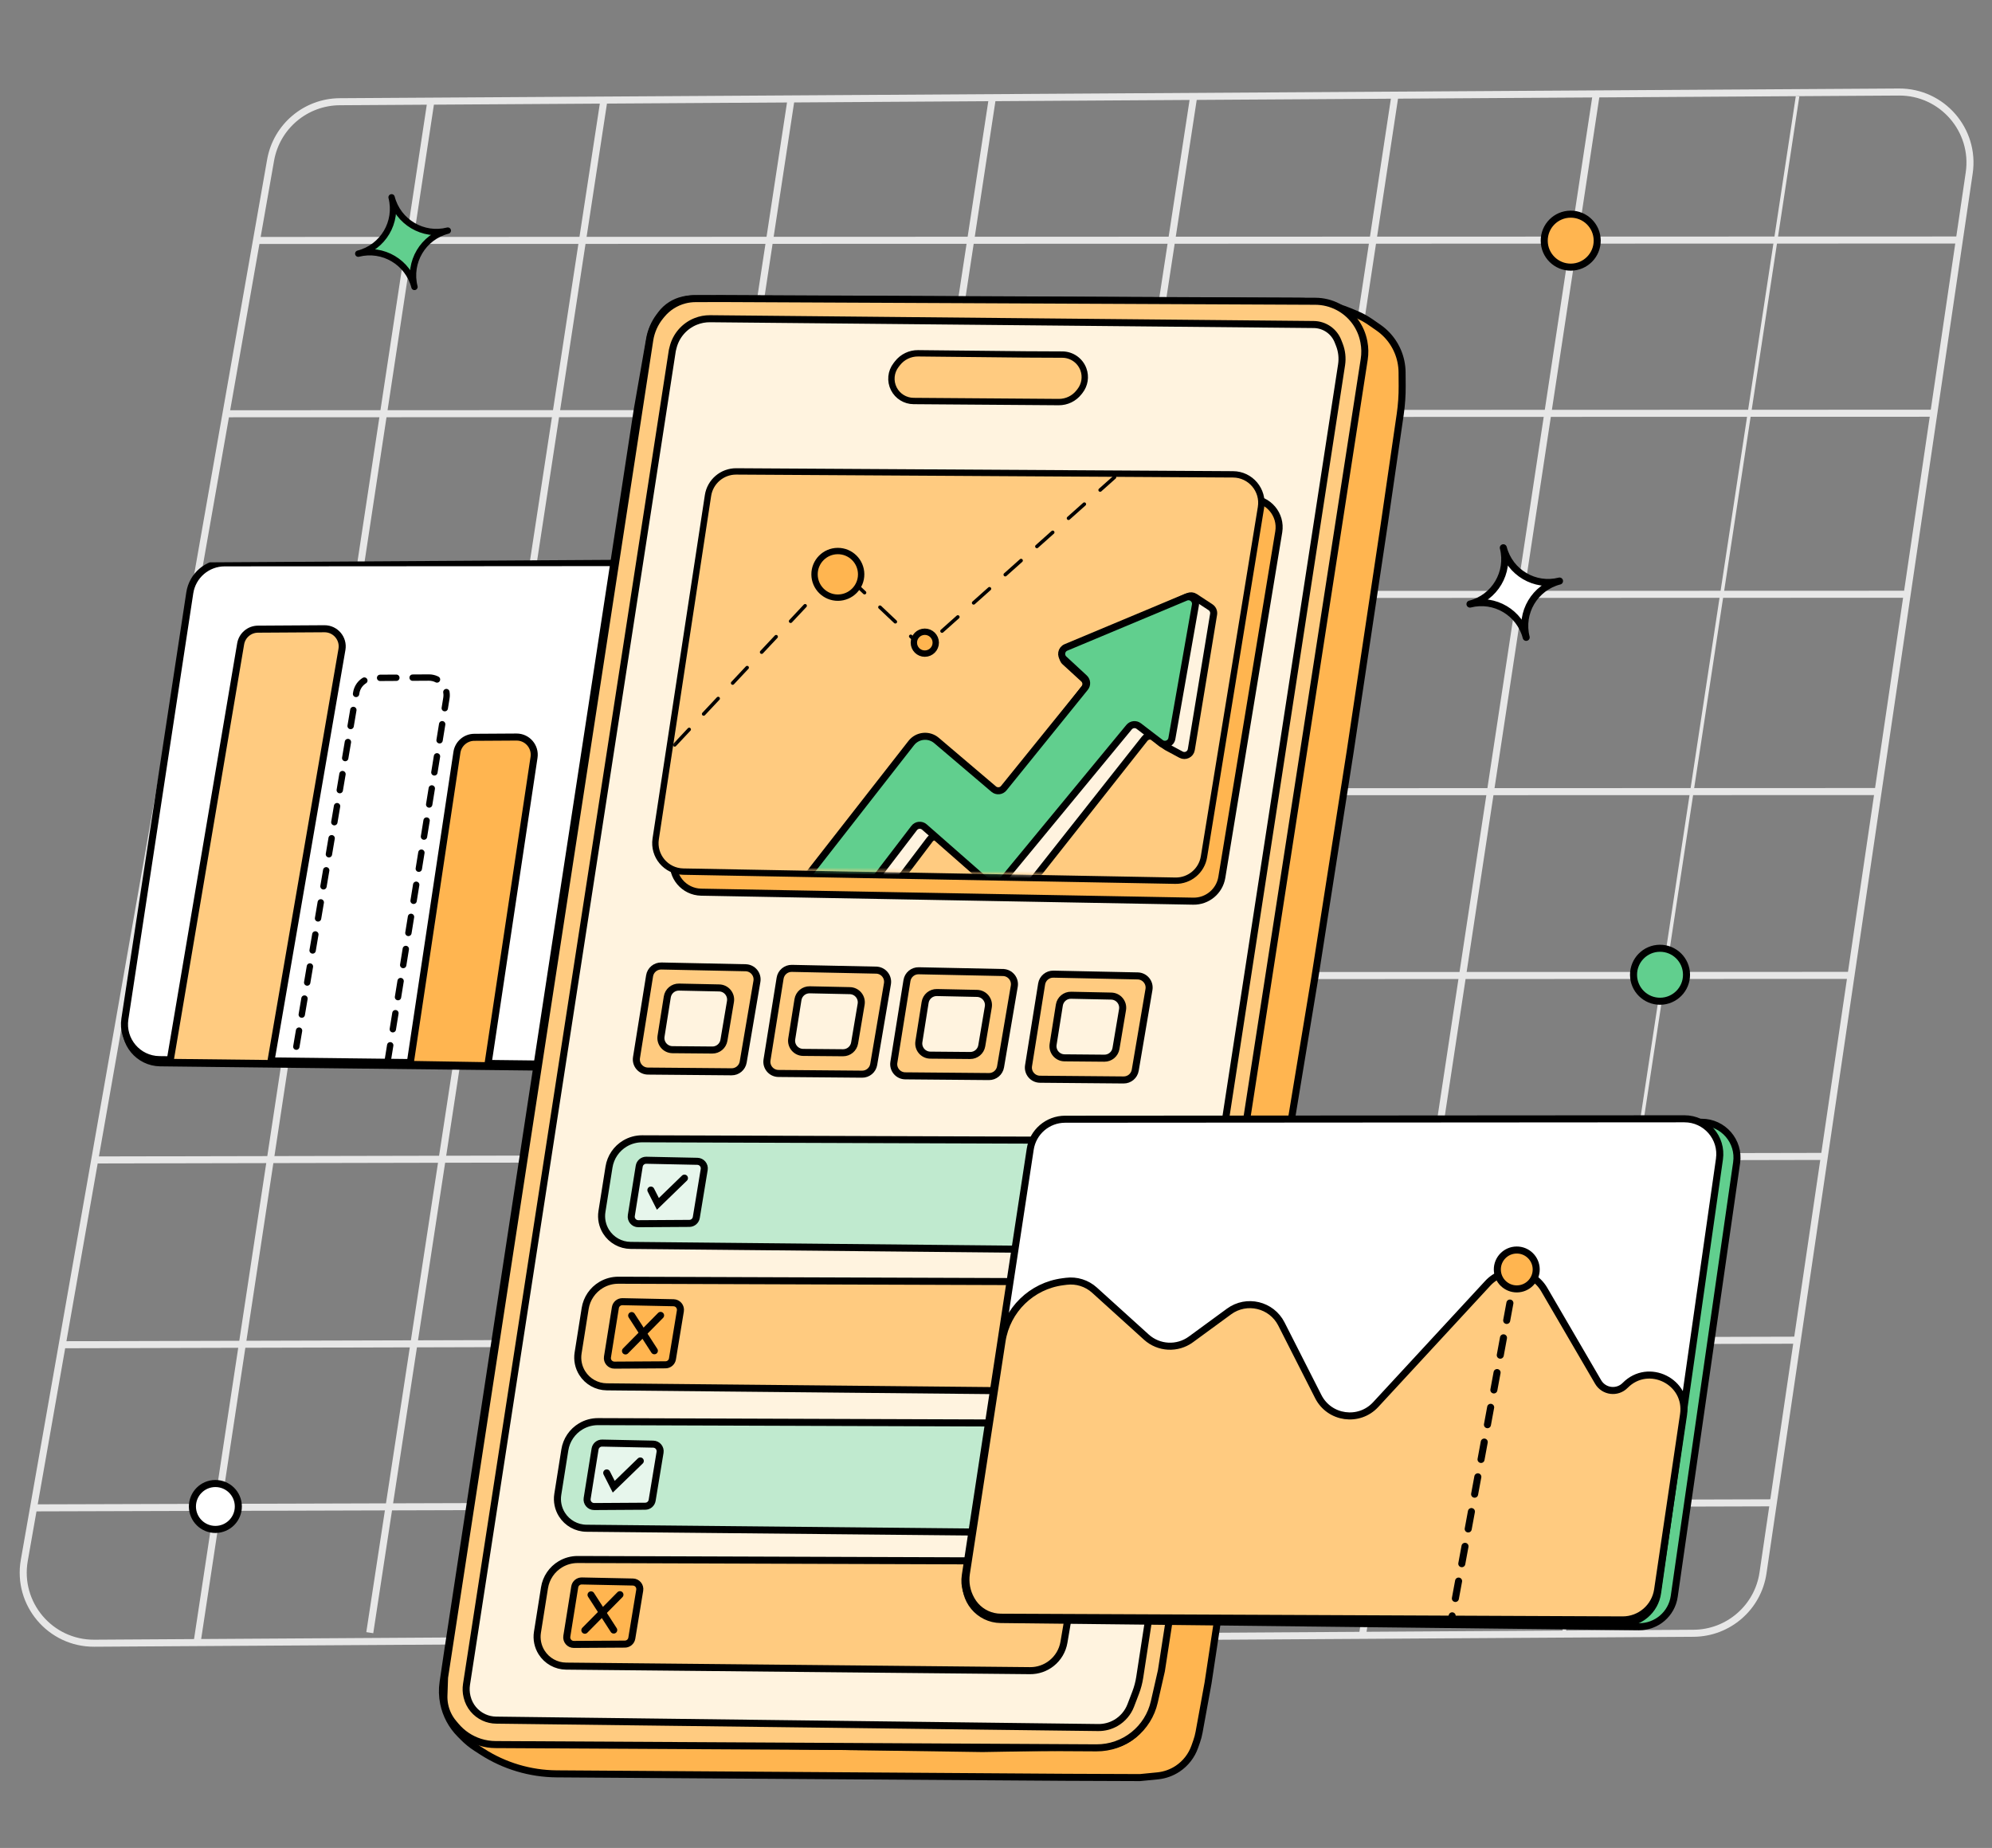 <?xml version="1.0" encoding="UTF-8"?> <svg xmlns="http://www.w3.org/2000/svg" width="566" height="525" viewBox="0 0 566 525" fill="none"><rect x="0" y="0" width="566" height="525" fill="#808080" stroke="none"/><path d="M556.672 68.186L72.507 68.313" stroke="#E7E7E7" stroke-width="2"></path><path d="M533.563 224.883L49.397 225.01" stroke="#E7E7E7" stroke-width="2"></path><path d="M549.453 117.398L63.778 117.551" stroke="#E7E7E7" stroke-width="2"></path><path d="M526.364 277.106L40.688 277.258" stroke="#E7E7E7" stroke-width="2"></path><path d="M541.75 168.827L56.075 168.979" stroke="#E7E7E7" stroke-width="2"></path><path d="M518.661 328.537L27.026 329.544" stroke="#E7E7E7" stroke-width="2"></path><path d="M510.899 380.751L17.277 382.045" stroke="#E7E7E7" stroke-width="2"></path><path d="M504.145 426.952L9.53 428.389" stroke="#E7E7E7" stroke-width="2"></path><path d="M171.599 28.433L105.068 463.846" stroke="#E7E7E7" stroke-width="2"></path><path d="M122.431 28.739L55.919 467.162" stroke="#E7E7E7" stroke-width="2"></path><path d="M510.761 27.328L444.242 464.747" stroke="#E7E7E7" stroke-width="1.003"></path><path d="M453.56 26.68L387.048 465.103" stroke="#E7E7E7" stroke-width="2"></path><path d="M396.367 27.036L329.854 465.459" stroke="#E7E7E7" stroke-width="2"></path><path d="M339.171 27.391L272.634 461.801" stroke="#E7E7E7" stroke-width="2"></path><path d="M281.978 27.747L215.453 464.163" stroke="#E7E7E7" stroke-width="2"></path><path d="M224.783 28.102L158.258 464.519" stroke="#E7E7E7" stroke-width="2"></path><circle cx="446.297" cy="68.369" r="7.526" transform="rotate(-0.356 446.297 68.369)" fill="#FFB550" stroke="black" stroke-width="2"></circle><circle cx="471.674" cy="276.93" r="7.526" transform="rotate(-0.356 471.674 276.93)" fill="#61CF8E" stroke="black" stroke-width="2"></circle><circle cx="61.197" cy="427.994" r="6.522" transform="rotate(-0.356 61.197 427.994)" fill="white" stroke="black" stroke-width="2.007"></circle><path fill-rule="evenodd" clip-rule="evenodd" d="M433.647 181.075C431.829 174.061 424.689 169.831 417.676 171.622C424.705 169.827 428.945 162.663 427.146 155.622C428.965 162.635 436.104 166.865 443.117 165.074C436.089 166.869 431.849 174.033 433.647 181.075Z" fill="white" stroke="black" stroke-width="2" stroke-linejoin="round"></path><path fill-rule="evenodd" clip-rule="evenodd" d="M117.766 81.515C115.948 74.502 108.808 70.272 101.796 72.063C108.824 70.267 113.064 63.104 111.266 56.062C113.084 63.076 120.223 67.306 127.236 65.515C120.208 67.31 115.968 74.474 117.766 81.515Z" fill="#61CF8E" stroke="black" stroke-width="1.806" stroke-linejoin="round"></path><path d="M539.546 26.145L96.528 28.9C86.832 28.96 78.567 35.943 76.887 45.491L6.904 443.296C4.734 455.631 14.27 466.919 26.794 466.841L481.205 464.016C491.111 463.954 499.491 456.673 500.935 446.872L559.525 49.139C561.318 36.971 551.844 26.069 539.546 26.145Z" stroke="#E7E7E7" stroke-width="2"></path><path d="M244.696 160.772L66.86 160.892C61.988 160.896 57.823 164.397 56.983 169.195L35.768 290.283C34.7 296.379 39.351 301.979 45.539 302.048L226.861 304.084C231.893 304.141 236.189 300.461 236.906 295.479L254.635 172.235C255.506 166.184 250.809 160.768 244.696 160.772Z" fill="#61CF8E" stroke="black" stroke-width="1.806"></path><g clip-path="url(#clip0_162_962)"><path d="M239.82 159.787L63.838 159.907C58.882 159.91 54.671 163.531 53.925 168.43L35.482 289.499C34.564 295.527 39.189 300.973 45.286 301.044L222.132 303.096C227.17 303.155 231.471 299.468 232.182 294.479L249.76 171.239C250.623 165.192 245.928 159.783 239.82 159.787Z" fill="white" stroke="black" stroke-width="2"></path><path d="M92.184 178.629L73.293 178.746C70.856 178.761 68.783 180.525 68.377 182.927L48.27 301.825L76.871 302.149L97.16 184.498C97.691 181.42 95.309 178.609 92.184 178.629Z" fill="#FFCB80" stroke="black" stroke-width="2" stroke-linecap="round"></path><path d="M121.859 192.493L106.15 192.59C103.714 192.606 101.641 194.368 101.234 196.77L83.395 302.109L109.989 302.445L126.843 198.311C127.339 195.248 124.962 192.473 121.859 192.493Z" stroke="black" stroke-width="1.806" stroke-linecap="round" stroke-dasharray="4.62 4.62"></path><path d="M146.745 209.397L134.758 209.471C132.286 209.487 130.194 211.299 129.827 213.743L116.511 302.405L138.591 302.769L151.738 215.158C152.195 212.112 149.825 209.378 146.745 209.397Z" fill="#FFB550" stroke="black" stroke-width="2" stroke-linecap="round"></path></g><circle cx="192.167" cy="202.592" r="5.62" transform="rotate(-0.356 192.167 202.592)" fill="#FFB550" stroke="black" stroke-width="1.806"></circle><path d="M190.216 212.137L173.713 301.547" stroke="black" stroke-width="1.806" stroke-dasharray="5.02 5.02"></path><path d="M369.032 85.615L197.007 84.891C196.09 84.887 195.176 84.987 194.282 85.189L194.044 85.243C192.859 85.51 191.729 85.977 190.7 86.624C189.581 87.328 188.601 88.234 187.811 89.295L187.331 89.94C185.929 91.823 184.988 94.009 184.583 96.322L181.057 116.484L157.424 270.946L127.265 468.716L125.898 477.938C125.602 479.938 125.658 481.976 126.065 483.957C126.74 487.241 128.355 490.258 130.713 492.641L131.645 493.583C132.758 494.707 133.99 495.707 135.32 496.565L136.968 497.627C143.3 501.71 150.664 503.905 158.198 503.957L302.788 504.936L323.914 505.018L328.917 504.527C330.958 504.327 332.918 503.628 334.624 502.491C336.876 500.99 338.58 498.799 339.479 496.247L340 494.769C340.302 493.913 340.535 493.034 340.698 492.141L343.256 478.123L348.744 441.811L356.566 389.755L364.396 333.388L373.59 277.749L383.654 213.405L393.291 149.103L397.852 117.709C398.241 115.031 398.427 112.328 398.407 109.623L398.38 105.787C398.372 104.74 398.259 103.695 398.042 102.67C397.219 98.778 394.941 95.349 391.673 93.081L389.437 91.529C388.157 90.64 386.787 89.887 385.35 89.282L383.807 88.632C379.129 86.662 374.108 85.637 369.032 85.615Z" fill="#FFB550" stroke="black" stroke-width="2" stroke-linecap="round"></path><path d="M376.808 86.502L379.435 87.175C380.908 87.553 382.28 88.249 383.455 89.214V89.214C385.043 90.517 386.209 92.262 386.807 94.228L386.849 94.367C387.058 95.053 387.198 95.758 387.268 96.471L387.443 98.253C387.674 100.61 387.615 102.986 387.268 105.329L385.716 115.797L371.511 203.822L364.116 255.836L343.904 383.671L328.828 481.247C328.512 483.287 327.88 485.266 326.953 487.111L326.217 488.576C324.793 491.41 322.498 493.713 319.669 495.146V495.146C317.672 496.157 315.472 496.702 313.234 496.742L279.202 497.338L202.805 496.215L142.196 495.828C138.648 495.805 135.14 495.079 131.874 493.693V493.693" stroke="black" stroke-width="0.858" stroke-linecap="round"></path><path d="M387.512 97.028L387.542 97.182C387.85 98.799 387.879 100.456 387.627 102.082L329.991 474.683L327.975 483.534C327.135 487.223 325.071 490.518 322.119 492.885C319.123 495.287 315.392 496.586 311.551 496.565L140.777 495.637C139.286 495.629 137.805 495.396 136.384 494.945C133.716 494.099 131.343 492.514 129.54 490.373L128.844 489.548C127.591 488.06 126.734 486.281 126.353 484.374C126.177 483.497 126.104 482.602 126.135 481.708L126.314 476.567L184.613 96.63C184.997 94.125 186.049 91.77 187.657 89.812L187.996 89.4C189.681 87.347 191.978 85.885 194.551 85.227C195.55 84.972 196.578 84.841 197.61 84.838L205.104 84.816L373.75 85.59C375.985 85.6 378.184 86.142 380.168 87.171C383.997 89.157 386.704 92.79 387.512 97.028Z" fill="#FFCB80" stroke="black" stroke-width="2" stroke-linecap="round"></path><path d="M380.16 96.923L380.547 97.903C381.266 99.723 381.488 101.702 381.19 103.637L323.835 476.555C323.608 478.028 323.225 479.473 322.692 480.865L321.289 484.529C320.495 486.599 319.021 488.338 317.108 489.46C315.575 490.358 313.826 490.822 312.049 490.8L140.953 488.694C139.756 488.68 138.574 488.414 137.486 487.914C135.108 486.823 133.359 484.704 132.737 482.163L132.7 482.012C132.423 480.878 132.372 479.7 132.55 478.546L191.034 99.561L191.256 98.674C192.089 95.344 194.464 92.615 197.646 91.329C198.955 90.8 200.356 90.535 201.768 90.549L373.286 92.198C374.819 92.213 376.312 92.7 377.559 93.592C378.729 94.429 379.632 95.585 380.16 96.923Z" fill="#FFF3DF" stroke="black" stroke-width="2" stroke-linecap="round"></path><path d="M306.576 111.456L306.863 111.09C308.231 109.345 308.598 107.017 307.834 104.935C306.912 102.425 304.527 100.752 301.853 100.74L291.233 100.691L260.863 100.374C258.579 100.35 256.414 101.393 255.009 103.195L254.623 103.691C253.109 105.632 252.856 108.274 253.974 110.467C255.049 112.575 257.208 113.909 259.574 113.927L300.825 114.231C303.069 114.247 305.193 113.222 306.576 111.456Z" fill="#FFCB80" stroke="black" stroke-width="1.806" stroke-linecap="round"></path><path d="M303.321 460.601L304.457 451.843C304.674 450.167 304.301 448.468 303.401 447.038C302.334 445.341 300.614 444.161 298.647 443.775L298.129 443.673C297.601 443.57 297.063 443.517 296.525 443.515L164.148 443.061C162.431 443.055 160.744 443.514 159.266 444.389C156.827 445.833 155.157 448.289 154.713 451.09L152.709 463.719C152.393 465.71 152.81 467.749 153.884 469.456C155.392 471.854 158.016 473.32 160.849 473.348L292.661 474.639C294.875 474.661 297.028 473.924 298.764 472.551C300.642 471.066 301.903 468.938 302.304 466.578L303.321 460.601Z" fill="#FFCB80" stroke="black" stroke-width="2" stroke-linecap="round"></path><path d="M161.056 464.86L163.302 450.844C163.461 449.855 164.324 449.134 165.325 449.155L179.83 449.457C181.052 449.482 181.967 450.584 181.768 451.79L179.52 465.414C179.361 466.379 178.53 467.088 177.552 467.094L163.05 467.184C161.81 467.192 160.859 466.084 161.056 464.86Z" fill="#FFB550" stroke="black" stroke-width="2"></path><path d="M167.934 453.105L174.382 463.101" stroke="black" stroke-width="2" stroke-linecap="round"></path><path d="M166.176 463.152L176.148 453.054" stroke="black" stroke-width="2" stroke-linecap="round"></path><path d="M309.1 421.43L310.236 412.672C310.453 410.997 310.08 409.298 309.18 407.867C308.113 406.171 306.393 404.99 304.426 404.604L303.909 404.503C303.38 404.399 302.843 404.346 302.304 404.344L169.928 403.89C168.21 403.884 166.524 404.343 165.046 405.218C162.606 406.662 160.937 409.119 160.492 411.919L158.488 424.548C158.172 426.54 158.59 428.578 159.663 430.285C161.171 432.683 163.796 434.149 166.628 434.177L298.441 435.468C300.654 435.49 302.808 434.753 304.544 433.38C306.421 431.895 307.682 429.767 308.084 427.407L309.1 421.43Z" fill="#C0EACF" stroke="black" stroke-width="2" stroke-linecap="round"></path><path d="M166.835 425.689L169.081 411.673C169.24 410.684 170.103 409.963 171.105 409.984L185.609 410.286C186.831 410.311 187.746 411.413 187.547 412.619L185.299 426.243C185.14 427.208 184.309 427.917 183.331 427.923L168.829 428.014C167.589 428.021 166.639 426.914 166.835 425.689Z" fill="#E7F6EC" stroke="black" stroke-width="2"></path><path d="M172.391 418.458L174.387 422.379L181.932 415.063" stroke="black" stroke-width="2" stroke-linecap="round"></path><path d="M253.978 301.809L257.699 278.589C257.961 276.954 259.388 275.763 261.043 275.798L284.993 276.296C287.019 276.338 288.533 278.171 288.194 280.168L284.293 303.095C284.02 304.7 282.622 305.869 280.994 305.855L257.224 305.65C255.194 305.633 253.656 303.813 253.978 301.809Z" fill="#FFCB80" stroke="black" stroke-width="2"></path><path d="M292.245 302.772L295.967 279.552C296.229 277.918 297.656 276.727 299.311 276.761L323.261 277.26C325.286 277.302 326.801 279.134 326.461 281.132L322.56 304.059C322.287 305.664 320.89 306.833 319.262 306.819L295.491 306.614C293.462 306.596 291.924 304.776 292.245 302.772Z" fill="#FFCB80" stroke="black" stroke-width="2"></path><path d="M217.937 301.129L221.658 277.909C221.92 276.275 223.347 275.084 225.002 275.118L248.952 275.617C250.978 275.659 252.492 277.491 252.153 279.489L248.252 302.416C247.979 304.021 246.581 305.19 244.953 305.176L221.183 304.971C219.153 304.953 217.615 303.133 217.937 301.129Z" fill="#FFCB80" stroke="black" stroke-width="2"></path><path d="M180.851 300.455L184.572 277.234C184.834 275.6 186.261 274.409 187.916 274.444L211.866 274.942C213.892 274.984 215.406 276.817 215.067 278.814L211.166 301.741C210.893 303.346 209.495 304.515 207.868 304.501L184.097 304.296C182.067 304.278 180.529 302.459 180.851 300.455Z" fill="#FFCB80" stroke="black" stroke-width="2"></path><path d="M187.828 294.38L189.6 283.229C189.86 281.592 191.288 280.399 192.945 280.434L204.349 280.674C206.373 280.716 207.886 282.545 207.55 284.541L205.693 295.552C205.422 297.159 204.023 298.331 202.393 298.316L191.075 298.217C189.047 298.199 187.51 296.383 187.828 294.38Z" fill="#FFF3DF" stroke="black" stroke-width="2"></path><path d="M224.959 295.153L226.731 284.002C226.991 282.365 228.419 281.172 230.076 281.206L241.48 281.446C243.503 281.489 245.017 283.318 244.681 285.314L242.824 296.324C242.553 297.931 241.154 299.103 239.524 299.089L228.205 298.99C226.178 298.972 224.641 297.155 224.959 295.153Z" fill="#FFF3DF" stroke="black" stroke-width="2"></path><path d="M261.092 295.932L262.863 284.781C263.123 283.144 264.552 281.95 266.209 281.985L277.613 282.225C279.636 282.268 281.15 284.097 280.813 286.092L278.956 297.103C278.685 298.71 277.287 299.882 275.657 299.868L264.338 299.769C262.311 299.751 260.774 297.934 261.092 295.932Z" fill="#FFF3DF" stroke="black" stroke-width="2"></path><path d="M299.229 296.698L301 285.547C301.26 283.91 302.689 282.717 304.345 282.752L315.75 282.991C317.773 283.034 319.287 284.863 318.95 286.859L317.093 297.869C316.822 299.476 315.424 300.648 313.794 300.634L302.475 300.535C300.447 300.517 298.91 298.701 299.229 296.698Z" fill="#FFF3DF" stroke="black" stroke-width="2"></path><path d="M321.647 341.076L322.783 332.318C323 330.642 322.627 328.943 321.727 327.513C320.66 325.816 318.94 324.635 316.973 324.25L316.455 324.148C315.927 324.044 315.389 323.991 314.851 323.989L182.475 323.536C180.757 323.53 179.07 323.988 177.593 324.863C175.153 326.307 173.483 328.764 173.039 331.564L171.035 344.194C170.719 346.185 171.137 348.223 172.21 349.93C173.718 352.328 176.342 353.795 179.175 353.822L310.988 355.113C313.201 355.135 315.354 354.398 317.09 353.025C318.968 351.54 320.229 349.413 320.631 347.052L321.647 341.076Z" fill="#C0EACF" stroke="black" stroke-width="2" stroke-linecap="round"></path><path d="M179.38 345.334L181.626 331.318C181.785 330.329 182.648 329.609 183.65 329.629L198.154 329.931C199.376 329.957 200.291 331.059 200.092 332.264L197.844 345.889C197.685 346.853 196.854 347.563 195.876 347.569L181.374 347.659C180.134 347.667 179.184 346.559 179.38 345.334Z" fill="#E7F6EC" stroke="black" stroke-width="2"></path><path d="M184.938 338.103L186.933 342.024L194.479 334.708" stroke="black" stroke-width="2" stroke-linecap="round"></path><path d="M314.873 381.256L316.009 372.498C316.227 370.822 315.854 369.123 314.954 367.693C313.887 365.996 312.167 364.816 310.2 364.43L309.682 364.328C309.153 364.225 308.616 364.172 308.077 364.17L175.701 363.716C173.984 363.71 172.297 364.169 170.819 365.044C168.379 366.488 166.71 368.944 166.266 371.745L164.262 384.374C163.946 386.365 164.363 388.404 165.437 390.111C166.945 392.509 169.569 393.975 172.402 394.003L304.214 395.294C306.427 395.316 308.581 394.579 310.317 393.206C312.195 391.721 313.456 389.593 313.857 387.233L314.873 381.256Z" fill="#FFCB80" stroke="black" stroke-width="2" stroke-linecap="round"></path><path d="M172.604 385.515L174.851 371.499C175.009 370.51 175.873 369.789 176.874 369.81L191.379 370.112C192.6 370.137 193.516 371.239 193.317 372.445L191.069 386.069C190.909 387.034 190.078 387.743 189.101 387.749L174.598 387.839C173.358 387.847 172.408 386.739 172.604 385.515Z" fill="#FFB550" stroke="black" stroke-width="2"></path><path d="M179.48 373.76L185.929 383.756" stroke="black" stroke-width="2" stroke-linecap="round"></path><path d="M177.725 383.807L187.697 373.709" stroke="black" stroke-width="2" stroke-linecap="round"></path><path d="M355.413 141.706L214.26 140.881C210.253 140.858 206.834 143.774 206.224 147.734L191.391 244.159C190.646 248.996 194.338 253.379 199.231 253.469L339.044 256.022C343.056 256.095 346.514 253.214 347.166 249.255L363.341 151.102C364.149 146.199 360.383 141.735 355.413 141.706Z" fill="#FFB550" stroke="black" stroke-width="2"></path><path d="M350.361 134.764L209.202 133.93C205.191 133.906 201.769 136.829 201.165 140.795L186.307 238.328C185.571 243.161 189.26 247.536 194.148 247.626L333.964 250.205C337.981 250.279 341.443 247.391 342.09 243.426L358.29 144.147C359.089 139.248 355.325 134.793 350.361 134.764Z" fill="#FFCB80" stroke="black" stroke-width="1.806"></path><mask id="mask0_162_962" style="mask-type:alpha" maskUnits="userSpaceOnUse" x="187" y="130" width="175" height="120"><path d="M352.359 132.744L211.2 131.911C207.189 131.887 203.767 134.81 203.163 138.776L188.305 236.309C187.569 241.141 191.258 245.516 196.146 245.607L335.962 248.186C339.979 248.26 343.441 245.372 344.088 241.407L360.288 142.128C361.087 137.229 357.323 132.774 352.359 132.744Z" fill="#FFCB80" stroke="black" stroke-width="2"></path></mask><g mask="url(#mask0_162_962)"><path d="M191.702 211.626L238.554 161.663L262.275 184.094L316.662 135.59" stroke="black" stroke-width="1.003" stroke-linecap="round" stroke-dasharray="6.02 6.02"></path><circle cx="262.771" cy="182.586" r="3.111" transform="rotate(-0.356 262.771 182.586)" fill="#FFB550" stroke="black" stroke-width="1.806"></circle><circle cx="238.063" cy="163.172" r="6.623" transform="rotate(-0.356 238.063 163.172)" fill="#FFB550" stroke="black" stroke-width="1.806"></circle><path d="M264.199 238.501L222.493 293.581C221.934 294.32 220.94 294.578 220.092 294.204L217.091 292.881C216.015 292.407 215.579 291.111 216.148 290.082L258.848 212.989C259.454 211.894 260.906 211.619 261.871 212.416L280.512 227.811C281.382 228.53 282.675 228.387 283.366 227.495L308.125 195.561C308.762 194.738 308.662 193.564 307.895 192.861L302.593 188.004C301.529 187.029 301.815 185.284 303.134 184.7L337.604 169.443C338.225 169.168 338.944 169.227 339.512 169.6L343.952 172.517C344.613 172.951 344.956 173.734 344.828 174.514L338.494 212.967C338.271 214.321 336.781 215.053 335.573 214.403L331.539 212.231L330.039 211.231L328.12 209.585C327.257 208.846 325.953 208.973 325.249 209.864L288.577 256.284C287.786 257.285 286.273 257.3 285.463 256.315L282.102 252.231L267.16 238.248C266.293 237.437 264.915 237.554 264.199 238.501Z" fill="#FFF3DF" stroke="black" stroke-width="2" stroke-linecap="round"></path><path d="M215.478 289.612L206.24 281.628C205.433 280.931 205.315 279.724 205.972 278.884L258.92 211.106C260.67 208.866 263.933 208.533 266.099 210.374L282.355 224.191C283.211 224.918 284.498 224.798 285.205 223.924L308.307 195.356C308.969 194.538 308.883 193.346 308.111 192.631L302.296 187.247C301.228 186.258 301.54 184.496 302.883 183.934L336.919 169.693C338.379 169.083 339.936 170.328 339.661 171.886L332.973 209.804C332.713 211.281 330.979 211.956 329.788 211.044L323.563 206.279C322.708 205.625 321.49 205.765 320.805 206.595L284.122 251.05C283.404 251.921 282.109 252.025 281.26 251.281L262.653 234.955C261.783 234.192 260.449 234.324 259.746 235.243L218.374 289.314C217.674 290.229 216.349 290.365 215.478 289.612Z" fill="#61CF8E" stroke="black" stroke-width="2" stroke-linecap="round"></path></g><path d="M483.501 318.837L305.664 318.957C300.793 318.961 296.628 322.462 295.787 327.26L274.573 448.348C273.505 454.444 278.156 460.044 284.344 460.113L465.666 462.149C470.698 462.206 474.994 458.526 475.71 453.544L493.44 330.3C494.31 324.249 489.614 318.833 483.501 318.837Z" fill="#61CF8E" stroke="black" stroke-width="2"></path><path d="M478.618 317.852L302.637 317.972C297.681 317.975 293.47 321.596 292.724 326.495L274.281 447.564C273.363 453.592 277.988 459.038 284.085 459.109L460.931 461.161C465.969 461.22 470.27 457.533 470.981 452.544L488.559 329.304C489.422 323.257 484.727 317.848 478.618 317.852Z" fill="white" stroke="black" stroke-width="2"></path><path d="M302.974 364.019L301.996 364.145C293.119 365.283 286.069 372.162 284.713 381.007L274.584 447.036C274.196 449.566 274.668 452.153 275.925 454.382L276.019 454.549C276.353 455.142 276.749 455.697 277.201 456.207C279.019 458.259 281.626 459.439 284.369 459.451L461.02 460.222C466.011 460.244 470.26 456.594 470.99 451.656L478.355 401.873C479.734 392.545 468.391 386.883 461.765 393.591C459.509 395.876 455.699 395.395 454.082 392.621L438.765 366.348C435.368 360.521 427.304 359.638 422.727 364.592L390.886 399.045C386.142 404.178 377.734 403.009 374.57 396.777L364.094 376.148C361.293 370.631 354.215 368.939 349.221 372.593L338.377 380.528C334.535 383.34 329.246 383.064 325.717 379.869L310.985 366.533C308.811 364.564 305.884 363.646 302.974 364.019Z" fill="#FFCB80" stroke="black" stroke-width="2"></path><circle cx="430.97" cy="360.657" r="5.523" transform="rotate(-0.356 430.97 360.657)" fill="#FFB550" stroke="black" stroke-width="2"></circle><path d="M429.017 370.202L412.514 459.612" stroke="black" stroke-width="2" stroke-linecap="round" stroke-dasharray="5.02 5.02"></path><defs><clipPath id="clip0_162_962"><rect width="218.537" height="144.609" fill="white" transform="translate(32.853 159.932) rotate(-0.356)"></rect></clipPath></defs></svg> 